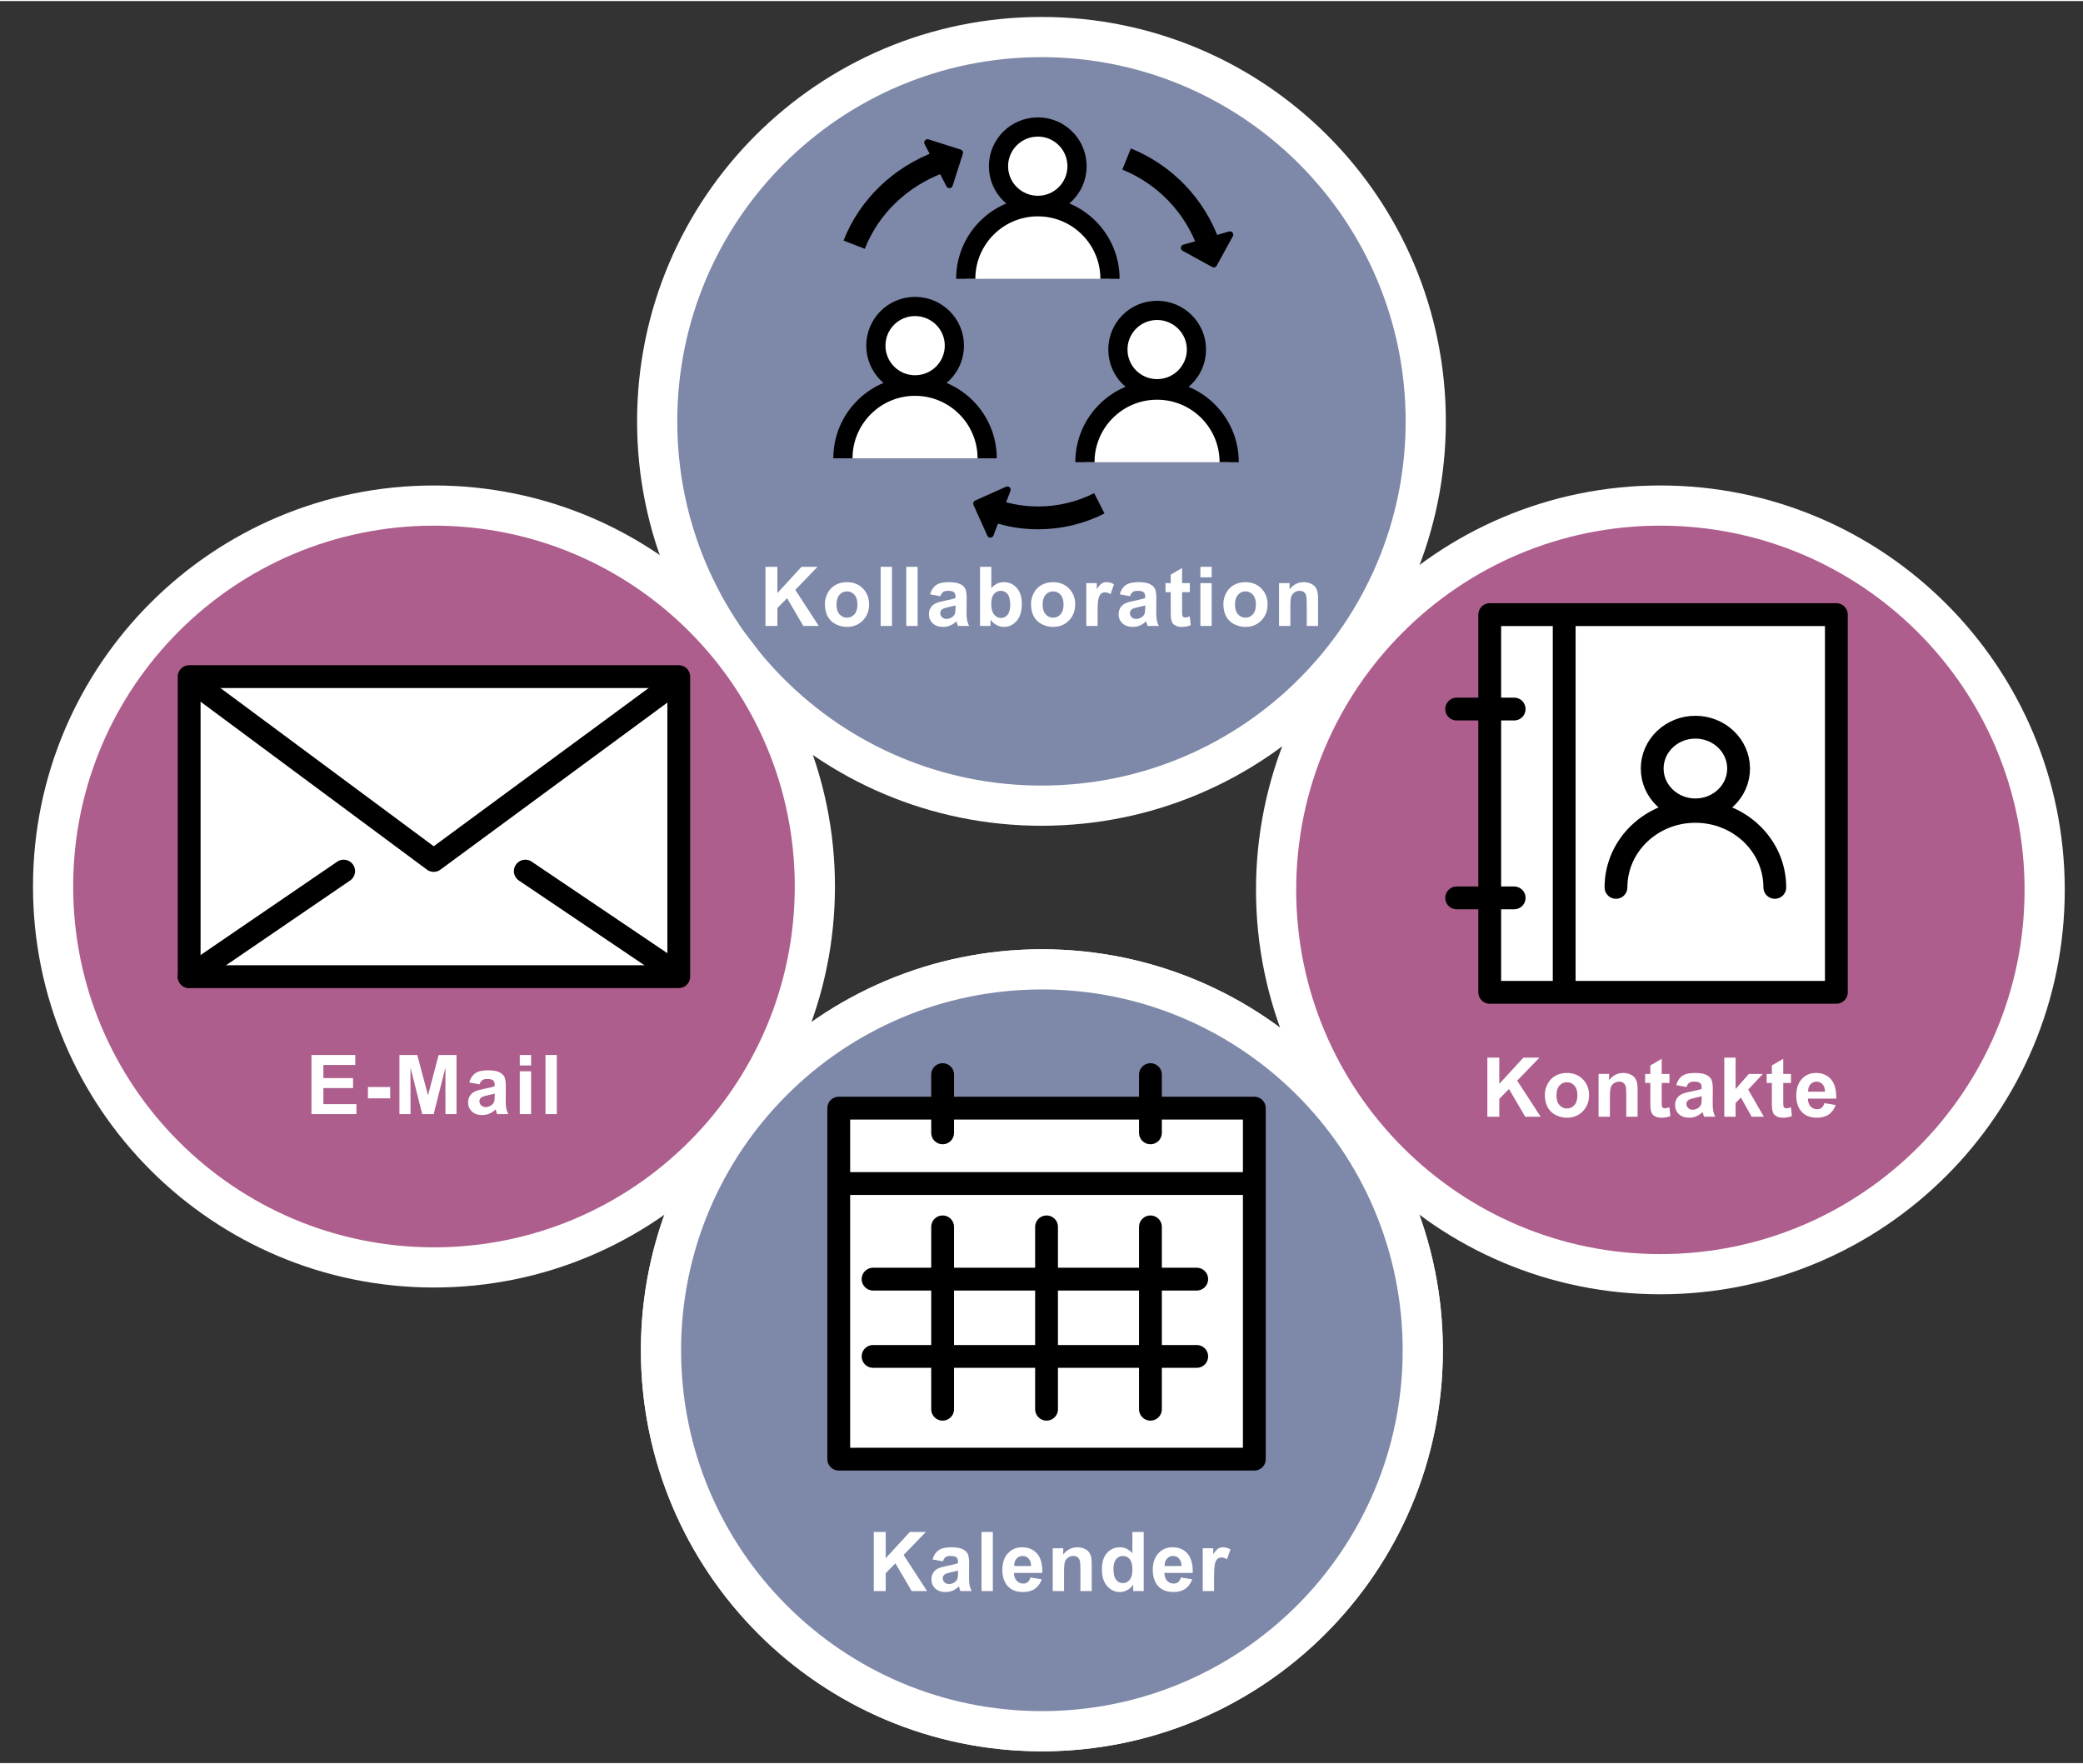 <?xml version="1.0" encoding="UTF-8" standalone="no"?>
<!DOCTYPE svg PUBLIC "-//W3C//DTD SVG 1.1//EN" "http://www.w3.org/Graphics/SVG/1.1/DTD/svg11.dtd">
<svg xmlns="http://www.w3.org/2000/svg" xmlns:xlink="http://www.w3.org/1999/xlink" xmlns:serif="http://www.serif.com/" width="320" height="271" viewBox="0 0 1051 889" version="1.1" xml:space="preserve" style="fill-rule:evenodd;clip-rule:evenodd;stroke-linejoin:round;stroke-miterlimit:2;"><rect x="0" y="0" width="1051" height="889" fill="#333333" stroke="none"/><rect id="ArtBoard1" x="0" y="0" width="1050.96" height="888.812" style="fill:none;"/><g><path d="M525.478,395.81c101.506,0 183.758,-82.252 183.758,-183.758c0,-101.505 -82.252,-183.757 -183.758,-183.757c-101.505,0 -183.757,82.252 -183.757,183.757c0,101.506 82.252,183.758 183.757,183.758" style="fill:none;fill-rule:nonzero;stroke:#fff;stroke-width:40.55px;"/><path d="M525.478,395.81c101.506,0 183.758,-82.252 183.758,-183.758c0,-101.505 -82.252,-183.757 -183.758,-183.757c-101.505,0 -183.757,82.252 -183.757,183.757c0,101.506 82.252,183.758 183.757,183.758" style="fill:#7e88a8;fill-rule:nonzero;"/><path d="M430.989,122.927c7.404,-19.015 23.121,-34.245 43.12,-41.668" style="fill:none;fill-rule:nonzero;stroke:#000;stroke-width:11.51px;stroke-linejoin:miter;stroke-miterlimit:10;"/><path d="M547.414,232.643c0,-20.108 16.312,-36.354 36.391,-36.354c20.08,0 36.392,16.246 36.392,36.354m-16.521,-56.837c0,10.946 -8.912,19.792 -19.871,19.792c-10.95,0 -19.762,-8.846 -19.762,-19.792c0,-10.892 8.812,-19.742 19.762,-19.742c10.959,0 19.871,8.85 19.871,19.742Zm-178.366,54.875c0,-20.054 16.295,-36.358 36.383,-36.358c20.067,0 36.392,16.304 36.392,36.358m-16.538,-56.838c0,10.942 -8.9,19.792 -19.854,19.792c-10.954,0 -19.763,-8.85 -19.763,-19.792c0,-10.9 8.809,-19.75 19.763,-19.75c10.954,0 19.854,8.85 19.854,19.75Zm5.729,-33.716c0,-20.063 16.309,-36.354 36.388,-36.354c0.608,0 1.213,0.014 1.814,0.044c19.239,0.946 34.577,16.855 34.577,36.31m-16.633,-56.788c0,10.896 -8.808,19.746 -19.758,19.746c-10.959,0 -19.863,-8.85 -19.863,-19.746c0,-10.946 8.904,-19.796 19.863,-19.796c6.451,0 12.158,3.072 15.759,7.834c2.512,3.321 3.999,7.465 3.999,11.962Z" style="fill:#fff;fill-rule:nonzero;stroke:#000;stroke-width:9.69px;stroke-linejoin:miter;stroke-miterlimit:10;"/><path d="M467.99,71.377l11.054,21.354l5.196,-16.204l-16.25,-5.15Z" style="fill-rule:nonzero;stroke:#000;stroke-width:3.33px;stroke-linejoin:miter;stroke-miterlimit:10;"/><path d="M554.676,253.395c-9.35,4.759 -19.862,7.355 -30.887,7.355c-7.463,0 -14.734,-1.209 -21.509,-3.5" style="fill:#fff;fill-rule:nonzero;stroke:#000;stroke-width:11.51px;stroke-linejoin:miter;stroke-miterlimit:10;"/><path d="M499.692,269.049l8.579,-22.487l-15.567,6.975l6.988,15.512Z" style="fill-rule:nonzero;stroke:#000;stroke-width:3.33px;stroke-linejoin:miter;stroke-miterlimit:10;"/><path d="M568.437,79.698c19.3,7.795 34.442,23.554 41.421,43.229" style="fill:none;fill-rule:nonzero;stroke:#000;stroke-width:11.51px;stroke-linejoin:miter;stroke-miterlimit:10;"/><path d="M620.586,117.857l-23.088,6.671l14.925,8.204l8.163,-14.875Z" style="fill-rule:nonzero;stroke:#000;stroke-width:3.33px;stroke-linejoin:miter;stroke-miterlimit:10;"/><g><path d="M386.214,315.272l0,-29.826l6.022,0l0,13.245l12.167,-13.245l8.097,0l-11.23,11.617l11.84,18.209l-7.792,0l-8.199,-13.997l-4.883,4.984l0,9.013l-6.022,0Z" style="fill:#fff;fill-rule:nonzero;"/><path d="M416.213,304.164c0,-1.899 0.468,-3.737 1.404,-5.514c0.936,-1.776 2.262,-3.133 3.978,-4.069c1.716,-0.936 3.631,-1.404 5.747,-1.404c3.269,0 5.948,1.062 8.037,3.184c2.088,2.123 3.133,4.805 3.133,8.047c0,3.269 -1.055,5.978 -3.164,8.128c-2.109,2.15 -4.764,3.225 -7.965,3.225c-1.98,0 -3.869,-0.448 -5.666,-1.343c-1.797,-0.895 -3.164,-2.208 -4.1,-3.937c-0.936,-1.729 -1.404,-3.835 -1.404,-6.317Zm5.86,0.305c0,2.143 0.508,3.784 1.526,4.923c1.017,1.14 2.272,1.709 3.764,1.709c1.492,0 2.743,-0.569 3.753,-1.709c1.011,-1.139 1.516,-2.794 1.516,-4.964c0,-2.116 -0.505,-3.743 -1.516,-4.883c-1.01,-1.139 -2.261,-1.708 -3.753,-1.708c-1.492,0 -2.747,0.569 -3.764,1.708c-1.018,1.14 -1.526,2.781 -1.526,4.924Z" style="fill:#fff;fill-rule:nonzero;"/><rect x="444.341" y="285.446" width="5.717" height="29.826" style="fill:#fff;fill-rule:nonzero;"/><rect x="457.27" y="285.446" width="5.717" height="29.826" style="fill:#fff;fill-rule:nonzero;"/><path d="M474.473,300.258l-5.188,-0.936c0.583,-2.089 1.587,-3.635 3.011,-4.639c1.424,-1.004 3.54,-1.506 6.347,-1.506c2.55,0 4.449,0.302 5.697,0.906c1.248,0.603 2.126,1.37 2.635,2.299c0.508,0.929 0.763,2.635 0.763,5.117l-0.061,6.673c0,1.899 0.091,3.299 0.274,4.201c0.183,0.902 0.526,1.868 1.028,2.899l-5.656,0c-0.15,-0.38 -0.333,-0.942 -0.55,-1.688c-0.095,-0.34 -0.162,-0.563 -0.203,-0.672c-0.977,0.95 -2.021,1.662 -3.133,2.136c-1.112,0.475 -2.299,0.713 -3.561,0.713c-2.224,0 -3.977,-0.604 -5.259,-1.811c-1.282,-1.207 -1.922,-2.733 -1.922,-4.578c0,-1.221 0.291,-2.309 0.874,-3.265c0.584,-0.956 1.401,-1.689 2.452,-2.197c1.051,-0.509 2.567,-0.953 4.547,-1.333c2.672,-0.502 4.524,-0.97 5.554,-1.404l0,-0.57c0,-1.098 -0.271,-1.881 -0.813,-2.349c-0.543,-0.468 -1.567,-0.702 -3.073,-0.702c-1.017,0 -1.81,0.2 -2.38,0.6c-0.57,0.4 -1.031,1.102 -1.383,2.106Zm7.649,4.638c-0.732,0.244 -1.892,0.536 -3.479,0.875c-1.587,0.339 -2.624,0.671 -3.112,0.997c-0.746,0.529 -1.119,1.2 -1.119,2.014c0,0.8 0.298,1.492 0.895,2.075c0.597,0.584 1.356,0.875 2.278,0.875c1.031,0 2.015,-0.339 2.95,-1.017c0.692,-0.515 1.147,-1.146 1.364,-1.892c0.149,-0.488 0.223,-1.418 0.223,-2.787l0,-1.14Z" style="fill:#fff;fill-rule:nonzero;"/><path d="M494.482,315.272l0,-29.826l5.717,0l0,10.743c1.763,-2.008 3.852,-3.012 6.267,-3.012c2.631,0 4.808,0.953 6.53,2.859c1.723,1.906 2.584,4.642 2.584,8.209c0,3.689 -0.878,6.531 -2.635,8.525c-1.756,1.994 -3.889,2.991 -6.398,2.991c-1.234,0 -2.452,-0.309 -3.652,-0.926c-1.2,-0.617 -2.235,-1.529 -3.103,-2.737l0,3.174l-5.31,0Zm5.677,-11.271c0,2.238 0.352,3.893 1.058,4.964c0.99,1.519 2.305,2.279 3.946,2.279c1.262,0 2.337,-0.539 3.225,-1.618c0.889,-1.078 1.333,-2.777 1.333,-5.096c0,-2.469 -0.448,-4.249 -1.343,-5.341c-0.895,-1.091 -2.041,-1.637 -3.438,-1.637c-1.37,0 -2.51,0.532 -3.418,1.597c-0.909,1.064 -1.363,2.682 -1.363,4.852Z" style="fill:#fff;fill-rule:nonzero;"/><path d="M520.209,304.164c0,-1.899 0.468,-3.737 1.404,-5.514c0.936,-1.776 2.261,-3.133 3.977,-4.069c1.716,-0.936 3.632,-1.404 5.748,-1.404c3.268,0 5.947,1.062 8.036,3.184c2.089,2.123 3.133,4.805 3.133,8.047c0,3.269 -1.054,5.978 -3.164,8.128c-2.109,2.15 -4.764,3.225 -7.965,3.225c-1.98,0 -3.869,-0.448 -5.666,-1.343c-1.797,-0.895 -3.163,-2.208 -4.099,-3.937c-0.936,-1.729 -1.404,-3.835 -1.404,-6.317Zm5.859,0.305c0,2.143 0.509,3.784 1.526,4.923c1.017,1.14 2.272,1.709 3.764,1.709c1.492,0 2.743,-0.569 3.754,-1.709c1.01,-1.139 1.515,-2.794 1.515,-4.964c0,-2.116 -0.505,-3.743 -1.515,-4.883c-1.011,-1.139 -2.262,-1.708 -3.754,-1.708c-1.492,0 -2.747,0.569 -3.764,1.708c-1.017,1.14 -1.526,2.781 -1.526,4.924Z" style="fill:#fff;fill-rule:nonzero;"/><path d="M553.809,315.272l-5.717,0l0,-21.606l5.31,0l0,3.072c0.909,-1.451 1.726,-2.408 2.452,-2.869c0.725,-0.461 1.549,-0.692 2.472,-0.692c1.302,0 2.556,0.36 3.764,1.079l-1.77,4.984c-0.963,-0.624 -1.859,-0.936 -2.686,-0.936c-0.8,0 -1.478,0.221 -2.034,0.662c-0.557,0.44 -0.994,1.237 -1.313,2.39c-0.318,1.153 -0.478,3.567 -0.478,7.243l0,6.673Z" style="fill:#fff;fill-rule:nonzero;"/><path d="M570.177,300.258l-5.188,-0.936c0.583,-2.089 1.587,-3.635 3.011,-4.639c1.424,-1.004 3.54,-1.506 6.348,-1.506c2.55,0 4.449,0.302 5.696,0.906c1.248,0.603 2.127,1.37 2.635,2.299c0.509,0.929 0.763,2.635 0.763,5.117l-0.061,6.673c0,1.899 0.092,3.299 0.275,4.201c0.183,0.902 0.525,1.868 1.027,2.899l-5.656,0c-0.149,-0.38 -0.332,-0.942 -0.549,-1.688c-0.095,-0.34 -0.163,-0.563 -0.204,-0.672c-0.976,0.95 -2.02,1.662 -3.133,2.136c-1.112,0.475 -2.299,0.713 -3.56,0.713c-2.224,0 -3.978,-0.604 -5.259,-1.811c-1.282,-1.207 -1.923,-2.733 -1.923,-4.578c0,-1.221 0.292,-2.309 0.875,-3.265c0.583,-0.956 1.4,-1.689 2.452,-2.197c1.051,-0.509 2.566,-0.953 4.547,-1.333c2.672,-0.502 4.523,-0.97 5.554,-1.404l0,-0.57c0,-1.098 -0.271,-1.881 -0.814,-2.349c-0.542,-0.468 -1.567,-0.702 -3.072,-0.702c-1.017,0 -1.811,0.2 -2.38,0.6c-0.57,0.4 -1.031,1.102 -1.384,2.106Zm7.65,4.638c-0.733,0.244 -1.892,0.536 -3.479,0.875c-1.587,0.339 -2.625,0.671 -3.113,0.997c-0.746,0.529 -1.119,1.2 -1.119,2.014c0,0.8 0.298,1.492 0.895,2.075c0.597,0.584 1.357,0.875 2.279,0.875c1.031,0 2.014,-0.339 2.95,-1.017c0.692,-0.515 1.146,-1.146 1.363,-1.892c0.149,-0.488 0.224,-1.418 0.224,-2.787l0,-1.14Z" style="fill:#fff;fill-rule:nonzero;"/><path d="M600.339,293.666l0,4.557l-3.906,0l0,8.708c0,1.763 0.037,2.79 0.112,3.082c0.074,0.292 0.244,0.532 0.508,0.722c0.265,0.19 0.587,0.285 0.967,0.285c0.529,0 1.295,-0.183 2.299,-0.549l0.488,4.435c-1.329,0.57 -2.835,0.855 -4.517,0.855c-1.03,0 -1.96,-0.173 -2.787,-0.519c-0.827,-0.346 -1.434,-0.794 -1.821,-1.343c-0.386,-0.549 -0.654,-1.292 -0.803,-2.228c-0.123,-0.664 -0.184,-2.007 -0.184,-4.028l0,-9.42l-2.624,0l0,-4.557l2.624,0l0,-4.293l5.738,-3.337l0,7.63l3.906,0Z" style="fill:#fff;fill-rule:nonzero;"/><path d="M605.66,290.736l0,-5.29l5.717,0l0,5.29l-5.717,0Zm0,24.536l0,-21.606l5.717,0l0,21.606l-5.717,0Z" style="fill:#fff;fill-rule:nonzero;"/><path d="M617.267,304.164c0,-1.899 0.468,-3.737 1.404,-5.514c0.935,-1.776 2.261,-3.133 3.977,-4.069c1.716,-0.936 3.632,-1.404 5.748,-1.404c3.268,0 5.947,1.062 8.036,3.184c2.089,2.123 3.133,4.805 3.133,8.047c0,3.269 -1.055,5.978 -3.164,8.128c-2.109,2.15 -4.764,3.225 -7.965,3.225c-1.98,0 -3.869,-0.448 -5.666,-1.343c-1.797,-0.895 -3.164,-2.208 -4.099,-3.937c-0.936,-1.729 -1.404,-3.835 -1.404,-6.317Zm5.859,0.305c0,2.143 0.509,3.784 1.526,4.923c1.017,1.14 2.272,1.709 3.764,1.709c1.492,0 2.743,-0.569 3.754,-1.709c1.01,-1.139 1.515,-2.794 1.515,-4.964c0,-2.116 -0.505,-3.743 -1.515,-4.883c-1.011,-1.139 -2.262,-1.708 -3.754,-1.708c-1.492,0 -2.747,0.569 -3.764,1.708c-1.017,1.14 -1.526,2.781 -1.526,4.924Z" style="fill:#fff;fill-rule:nonzero;"/><path d="M665.048,315.272l-5.717,0l0,-11.027c0,-2.333 -0.123,-3.842 -0.367,-4.527c-0.244,-0.685 -0.641,-1.217 -1.19,-1.597c-0.549,-0.379 -1.21,-0.569 -1.983,-0.569c-0.991,0 -1.879,0.271 -2.666,0.813c-0.786,0.543 -1.326,1.262 -1.617,2.157c-0.292,0.895 -0.438,2.55 -0.438,4.964l0,9.786l-5.717,0l0,-21.606l5.311,0l0,3.174c1.885,-2.442 4.258,-3.663 7.12,-3.663c1.262,0 2.415,0.228 3.459,0.682c1.044,0.454 1.834,1.034 2.37,1.74c0.536,0.705 0.909,1.505 1.119,2.4c0.21,0.895 0.316,2.177 0.316,3.845l0,13.428Z" style="fill:#fff;fill-rule:nonzero;"/></g></g><g id="Ebene-1" serif:id="Ebene 1"><g><path d="M218.967,628.777c100.547,0 182.041,-81.503 182.041,-182.05c0,-100.547 -81.494,-182.049 -182.041,-182.049c-100.546,0 -182.045,81.502 -182.045,182.049c0,100.547 81.499,182.05 182.045,182.05" style="fill:none;fill-rule:nonzero;stroke:#fff;stroke-width:40.55px;"/><path d="M218.967,628.777c100.547,0 182.041,-81.503 182.041,-182.05c0,-100.547 -81.494,-182.049 -182.041,-182.049c-100.546,0 -182.045,81.502 -182.045,182.049c0,100.547 81.499,182.05 182.045,182.05" style="fill:#ad5e8c;fill-rule:nonzero;"/><path d="M96.56,342.258l0,149.955l245.922,0l0,-151.373l-245.922,1.418Z" style="fill:#fff;"/><g><rect x="95.448" y="340.84" width="247.034" height="151.37" style="fill:none;stroke:#000;stroke-width:11.51px;stroke-linejoin:miter;stroke-miterlimit:10;"/><path d="M99.523,345.077l119.298,88.509l117.864,-86.758m-71.639,92.134l75.708,51.079m-167.361,-51.079l-77.946,53.251" style="fill:none;fill-rule:nonzero;stroke:#000;stroke-width:11.51px;stroke-linecap:round;stroke-linejoin:miter;stroke-miterlimit:10;"/></g><g><path d="M157.15,561.564l0,-29.826l22.115,0l0,5.045l-16.093,0l0,6.613l14.974,0l0,5.025l-14.974,0l0,8.117l16.663,0l0,5.026l-22.685,0Z" style="fill:#fff;fill-rule:nonzero;"/><rect x="185.648" y="547.892" width="11.23" height="5.717" style="fill:#fff;fill-rule:nonzero;"/><path d="M201.532,561.564l0,-29.826l9.013,0l5.412,20.345l5.35,-20.345l9.034,0l0,29.826l-5.595,0l0,-23.479l-5.921,23.479l-5.798,0l-5.9,-23.479l0,23.479l-5.595,0Z" style="fill:#fff;fill-rule:nonzero;"/><path d="M241.952,546.549l-5.188,-0.936c0.583,-2.089 1.587,-3.635 3.011,-4.639c1.424,-1.003 3.54,-1.505 6.348,-1.505c2.55,0 4.449,0.302 5.696,0.905c1.248,0.604 2.126,1.37 2.635,2.299c0.509,0.929 0.763,2.635 0.763,5.117l-0.061,6.673c0,1.899 0.092,3.3 0.275,4.202c0.183,0.901 0.525,1.868 1.027,2.899l-5.656,0c-0.149,-0.38 -0.332,-0.943 -0.549,-1.689c-0.095,-0.339 -0.163,-0.563 -0.204,-0.671c-0.976,0.949 -2.021,1.661 -3.133,2.136c-1.112,0.475 -2.299,0.712 -3.56,0.712c-2.225,0 -3.978,-0.604 -5.259,-1.811c-1.282,-1.207 -1.923,-2.733 -1.923,-4.577c0,-1.221 0.292,-2.31 0.875,-3.266c0.583,-0.956 1.4,-1.688 2.452,-2.197c1.051,-0.509 2.566,-0.953 4.547,-1.333c2.672,-0.501 4.523,-0.969 5.554,-1.403l0,-0.57c0,-1.099 -0.271,-1.882 -0.814,-2.35c-0.543,-0.468 -1.567,-0.702 -3.072,-0.702c-1.017,0 -1.811,0.2 -2.38,0.6c-0.57,0.4 -1.031,1.102 -1.384,2.106Zm7.65,4.639c-0.733,0.244 -1.892,0.535 -3.479,0.875c-1.587,0.339 -2.625,0.671 -3.113,0.996c-0.746,0.529 -1.119,1.201 -1.119,2.015c0,0.8 0.298,1.492 0.895,2.075c0.597,0.583 1.357,0.875 2.279,0.875c1.031,0 2.014,-0.339 2.95,-1.018c0.692,-0.515 1.146,-1.146 1.363,-1.892c0.149,-0.488 0.224,-1.417 0.224,-2.787l0,-1.139Z" style="fill:#fff;fill-rule:nonzero;"/><path d="M262.251,537.028l0,-5.29l5.717,0l0,5.29l-5.717,0Zm0,24.536l0,-21.607l5.717,0l0,21.607l-5.717,0Z" style="fill:#fff;fill-rule:nonzero;"/><rect x="275.225" y="531.738" width="5.717" height="29.826" style="fill:#fff;fill-rule:nonzero;"/></g></g><g><path d="M525.696,862.774c100.546,0 182.04,-81.503 182.04,-182.05c0,-100.546 -81.494,-182.049 -182.04,-182.049c-100.547,0 -182.046,81.503 -182.046,182.049c0,100.547 81.499,182.05 182.046,182.05" style="fill:none;fill-rule:nonzero;stroke:#fff;stroke-width:40.55px;"/><path d="M525.696,862.774c100.546,0 182.04,-81.503 182.04,-182.05c0,-100.546 -81.494,-182.049 -182.04,-182.049c-100.547,0 -182.046,81.503 -182.046,182.049c0,100.547 81.499,182.05 182.046,182.05" style="fill:#7e88a8;fill-rule:nonzero;"/><path d="M525.696,862.774c100.546,0 182.04,-81.503 182.04,-182.05c0,-100.546 -81.494,-182.049 -182.04,-182.049c-100.547,0 -182.046,81.503 -182.046,182.049c0,100.547 81.499,182.05 182.046,182.05" style="fill:none;fill-rule:nonzero;stroke:#fff;stroke-width:40.55px;"/><path d="M525.696,862.774c100.546,0 182.04,-81.503 182.04,-182.05c0,-100.546 -81.494,-182.049 -182.04,-182.049c-100.547,0 -182.046,81.503 -182.046,182.049c0,100.547 81.499,182.05 182.046,182.05" style="fill:#7e88a8;fill-rule:nonzero;"/><g><path d="M440.876,802.207l0,-29.825l6.022,0l0,13.244l12.167,-13.244l8.097,0l-11.23,11.617l11.84,18.208l-7.792,0l-8.199,-13.997l-4.883,4.985l0,9.012l-6.022,0Z" style="fill:#fff;fill-rule:nonzero;"/><path d="M475.725,787.193l-5.188,-0.936c0.583,-2.089 1.586,-3.635 3.011,-4.639c1.424,-1.003 3.54,-1.505 6.347,-1.505c2.55,0 4.449,0.301 5.697,0.905c1.248,0.604 2.126,1.37 2.635,2.299c0.508,0.929 0.763,2.635 0.763,5.117l-0.061,6.673c0,1.899 0.091,3.299 0.274,4.201c0.183,0.902 0.526,1.869 1.028,2.899l-5.656,0c-0.15,-0.379 -0.333,-0.942 -0.55,-1.688c-0.095,-0.339 -0.162,-0.563 -0.203,-0.672c-0.977,0.95 -2.021,1.662 -3.133,2.137c-1.112,0.474 -2.299,0.712 -3.561,0.712c-2.224,0 -3.977,-0.604 -5.259,-1.811c-1.282,-1.207 -1.922,-2.733 -1.922,-4.578c0,-1.22 0.291,-2.309 0.874,-3.265c0.584,-0.956 1.401,-1.689 2.452,-2.197c1.051,-0.509 2.567,-0.953 4.547,-1.333c2.672,-0.502 4.523,-0.97 5.554,-1.404l0,-0.569c0,-1.099 -0.271,-1.882 -0.813,-2.35c-0.543,-0.468 -1.567,-0.702 -3.073,-0.702c-1.017,0 -1.81,0.2 -2.38,0.6c-0.57,0.4 -1.031,1.102 -1.383,2.106Zm7.649,4.638c-0.732,0.245 -1.892,0.536 -3.479,0.875c-1.587,0.339 -2.624,0.672 -3.112,0.997c-0.746,0.529 -1.119,1.201 -1.119,2.014c0,0.801 0.298,1.492 0.895,2.076c0.597,0.583 1.356,0.874 2.278,0.874c1.031,0 2.015,-0.339 2.95,-1.017c0.692,-0.515 1.146,-1.146 1.364,-1.892c0.149,-0.488 0.223,-1.417 0.223,-2.787l0,-1.14Z" style="fill:#fff;fill-rule:nonzero;"/><rect x="495.233" y="772.382" width="5.717" height="29.826" style="fill:#fff;fill-rule:nonzero;"/><path d="M519.929,795.331l5.696,0.956c-0.732,2.089 -1.888,3.679 -3.468,4.771c-1.58,1.092 -3.557,1.638 -5.931,1.638c-3.757,0 -6.537,-1.228 -8.341,-3.683c-1.425,-1.966 -2.137,-4.449 -2.137,-7.446c0,-3.581 0.936,-6.385 2.808,-8.413c1.872,-2.027 4.239,-3.041 7.1,-3.041c3.215,0 5.751,1.061 7.609,3.184c1.859,2.122 2.747,5.374 2.666,9.755l-14.323,0c0.04,1.696 0.502,3.015 1.383,3.957c0.882,0.943 1.98,1.414 3.296,1.414c0.895,0 1.648,-0.244 2.258,-0.732c0.611,-0.488 1.072,-1.275 1.384,-2.36Zm0.325,-5.778c-0.04,-1.655 -0.468,-2.913 -1.281,-3.774c-0.814,-0.861 -1.804,-1.292 -2.971,-1.292c-1.248,0 -2.278,0.454 -3.092,1.363c-0.814,0.909 -1.214,2.143 -1.201,3.703l8.545,0Z" style="fill:#fff;fill-rule:nonzero;"/><path d="M550.851,802.207l-5.717,0l0,-11.027c0,-2.332 -0.122,-3.841 -0.367,-4.526c-0.244,-0.685 -0.64,-1.218 -1.19,-1.597c-0.549,-0.38 -1.21,-0.57 -1.983,-0.57c-0.991,0 -1.879,0.271 -2.666,0.814c-0.786,0.542 -1.325,1.261 -1.617,2.156c-0.292,0.895 -0.437,2.55 -0.437,4.964l0,9.786l-5.717,0l0,-21.606l5.31,0l0,3.174c1.885,-2.442 4.259,-3.662 7.12,-3.662c1.262,0 2.415,0.227 3.459,0.681c1.044,0.455 1.835,1.034 2.37,1.74c0.536,0.705 0.909,1.505 1.119,2.4c0.21,0.896 0.316,2.177 0.316,3.846l0,13.427Z" style="fill:#fff;fill-rule:nonzero;"/><path d="M577.073,802.207l-5.31,0l0,-3.173c-0.882,1.234 -1.923,2.153 -3.123,2.756c-1.201,0.604 -2.411,0.906 -3.632,0.906c-2.482,0 -4.608,-1.001 -6.378,-3.001c-1.77,-2.001 -2.655,-4.791 -2.655,-8.372c0,-3.662 0.861,-6.446 2.584,-8.352c1.722,-1.905 3.899,-2.858 6.53,-2.858c2.415,0 4.503,1.003 6.267,3.011l0,-10.742l5.717,0l0,29.825Zm-15.259,-11.271c0,2.306 0.319,3.974 0.956,5.005c0.922,1.492 2.211,2.238 3.866,2.238c1.315,0 2.434,-0.559 3.357,-1.678c0.922,-1.119 1.383,-2.791 1.383,-5.015c0,-2.483 -0.448,-4.269 -1.343,-5.361c-0.895,-1.092 -2.041,-1.638 -3.438,-1.638c-1.356,0 -2.492,0.539 -3.408,1.617c-0.915,1.079 -1.373,2.689 -1.373,4.832Z" style="fill:#fff;fill-rule:nonzero;"/><path d="M595.828,795.331l5.697,0.956c-0.733,2.089 -1.889,3.679 -3.469,4.771c-1.58,1.092 -3.557,1.638 -5.931,1.638c-3.757,0 -6.537,-1.228 -8.341,-3.683c-1.424,-1.966 -2.136,-4.449 -2.136,-7.446c0,-3.581 0.935,-6.385 2.807,-8.413c1.872,-2.027 4.239,-3.041 7.101,-3.041c3.214,0 5.75,1.061 7.609,3.184c1.858,2.122 2.746,5.374 2.665,9.755l-14.323,0c0.041,1.696 0.502,3.015 1.383,3.957c0.882,0.943 1.981,1.414 3.296,1.414c0.895,0 1.648,-0.244 2.259,-0.732c0.61,-0.488 1.071,-1.275 1.383,-2.36Zm0.326,-5.778c-0.041,-1.655 -0.468,-2.913 -1.282,-3.774c-0.814,-0.861 -1.804,-1.292 -2.971,-1.292c-1.247,0 -2.278,0.454 -3.092,1.363c-0.814,0.909 -1.214,2.143 -1.2,3.703l8.545,0Z" style="fill:#fff;fill-rule:nonzero;"/><path d="M612.569,802.207l-5.717,0l0,-21.606l5.31,0l0,3.072c0.909,-1.451 1.726,-2.407 2.452,-2.869c0.726,-0.461 1.55,-0.691 2.472,-0.691c1.302,0 2.557,0.359 3.764,1.078l-1.77,4.985c-0.963,-0.624 -1.858,-0.936 -2.686,-0.936c-0.8,0 -1.478,0.22 -2.034,0.661c-0.556,0.441 -0.994,1.238 -1.313,2.39c-0.318,1.153 -0.478,3.568 -0.478,7.243l0,6.673Z" style="fill:#fff;fill-rule:nonzero;"/></g><path d="M423.195,556.33l209.69,0l0,179.316l-209.685,0l-0.005,-179.316Z" style="fill:#fff;"/><path d="M632.885,735.646l-209.685,0l0,-177.091l209.685,0l0,177.091Zm-157.273,-194.004l0,29.376m104.85,-29.376l0,29.376m-157.267,25.565l209.69,0m-157.273,21.875l0,92m52.433,-92l0,92m52.417,-92l0,92m23.353,-65.64l-163.295,0m163.295,38.999l-163.295,0" style="fill:none;fill-rule:nonzero;stroke:#000;stroke-width:11.51px;stroke-linecap:round;stroke-linejoin:miter;stroke-miterlimit:10;"/></g><path d="M837.763,632.192c101.506,0 183.757,-82.251 183.757,-183.757c0,-101.506 -82.251,-183.757 -183.757,-183.757c-101.506,0 -183.757,82.251 -183.757,183.757c0,101.506 82.251,183.757 183.757,183.757" style="fill:none;fill-rule:nonzero;stroke:#fff;stroke-width:40.55px;"/><path d="M837.763,632.192c101.506,0 183.757,-82.251 183.757,-183.757c0,-101.506 -82.251,-183.757 -183.757,-183.757c-101.506,0 -183.757,82.251 -183.757,183.757c0,101.506 82.251,183.757 183.757,183.757" style="fill:#ad5e8c;fill-rule:nonzero;"/><path d="M751.657,309.56l0,190.558l174.894,0l0,-192.359l-174.894,1.801Z" style="fill:#fff;"/><g><path d="M750.462,562.898l0,-29.826l6.022,0l0,13.245l12.166,-13.245l8.098,0l-11.231,11.617l11.841,18.209l-7.792,0l-8.199,-13.997l-4.883,4.984l0,9.013l-6.022,0Z" style="fill:#fff;fill-rule:nonzero;"/><path d="M779.474,551.79c0,-1.899 0.468,-3.737 1.404,-5.514c0.936,-1.777 2.262,-3.133 3.977,-4.069c1.716,-0.936 3.632,-1.404 5.748,-1.404c3.269,0 5.947,1.062 8.036,3.184c2.089,2.123 3.133,4.805 3.133,8.047c0,3.269 -1.054,5.978 -3.163,8.128c-2.109,2.149 -4.764,3.224 -7.965,3.224c-1.981,0 -3.869,-0.447 -5.667,-1.342c-1.797,-0.896 -3.163,-2.208 -4.099,-3.937c-0.936,-1.73 -1.404,-3.835 -1.404,-6.317Zm5.86,0.305c0,2.143 0.508,3.784 1.525,4.923c1.018,1.14 2.272,1.709 3.764,1.709c1.492,0 2.743,-0.569 3.754,-1.709c1.01,-1.139 1.516,-2.794 1.516,-4.964c0,-2.116 -0.506,-3.743 -1.516,-4.883c-1.011,-1.139 -2.262,-1.709 -3.754,-1.709c-1.492,0 -2.746,0.57 -3.764,1.709c-1.017,1.14 -1.525,2.781 -1.525,4.924Z" style="fill:#fff;fill-rule:nonzero;"/><path d="M826.268,562.898l-5.717,0l0,-11.027c0,-2.333 -0.122,-3.842 -0.366,-4.527c-0.244,-0.685 -0.641,-1.217 -1.19,-1.597c-0.55,-0.38 -1.211,-0.569 -1.984,-0.569c-0.99,0 -1.879,0.271 -2.665,0.813c-0.787,0.543 -1.326,1.262 -1.618,2.157c-0.291,0.895 -0.437,2.55 -0.437,4.964l0,9.786l-5.717,0l0,-21.606l5.31,0l0,3.173c1.885,-2.441 4.259,-3.662 7.121,-3.662c1.261,0 2.414,0.228 3.458,0.682c1.045,0.454 1.835,1.034 2.371,1.739c0.535,0.706 0.908,1.506 1.119,2.401c0.21,0.895 0.315,2.177 0.315,3.845l0,13.428Z" style="fill:#fff;fill-rule:nonzero;"/><path d="M842.341,541.292l0,4.557l-3.907,0l0,8.708c0,1.763 0.038,2.79 0.112,3.082c0.075,0.291 0.244,0.532 0.509,0.722c0.264,0.19 0.586,0.285 0.966,0.285c0.529,0 1.296,-0.183 2.299,-0.549l0.489,4.435c-1.33,0.57 -2.835,0.854 -4.517,0.854c-1.031,0 -1.96,-0.173 -2.787,-0.518c-0.828,-0.346 -1.435,-0.794 -1.821,-1.343c-0.387,-0.55 -0.655,-1.292 -0.804,-2.228c-0.122,-0.665 -0.183,-2.007 -0.183,-4.028l0,-9.42l-2.624,0l0,-4.557l2.624,0l0,-4.293l5.737,-3.337l0,7.63l3.907,0Z" style="fill:#fff;fill-rule:nonzero;"/><path d="M850.947,547.883l-5.188,-0.935c0.583,-2.089 1.587,-3.635 3.011,-4.639c1.424,-1.004 3.54,-1.506 6.347,-1.506c2.55,0 4.449,0.302 5.697,0.906c1.248,0.603 2.126,1.37 2.635,2.299c0.508,0.929 0.763,2.634 0.763,5.116l-0.061,6.674c0,1.899 0.091,3.299 0.274,4.201c0.183,0.902 0.526,1.868 1.028,2.899l-5.656,0c-0.149,-0.38 -0.333,-0.943 -0.55,-1.689c-0.095,-0.339 -0.162,-0.562 -0.203,-0.671c-0.977,0.949 -2.021,1.662 -3.133,2.136c-1.112,0.475 -2.299,0.712 -3.561,0.712c-2.224,0 -3.977,-0.603 -5.259,-1.81c-1.281,-1.208 -1.922,-2.733 -1.922,-4.578c0,-1.221 0.291,-2.309 0.874,-3.265c0.584,-0.957 1.401,-1.689 2.452,-2.198c1.051,-0.508 2.567,-0.952 4.547,-1.332c2.672,-0.502 4.524,-0.97 5.554,-1.404l0,-0.57c0,-1.098 -0.271,-1.882 -0.813,-2.35c-0.543,-0.468 -1.567,-0.701 -3.073,-0.701c-1.017,0 -1.81,0.2 -2.38,0.6c-0.57,0.4 -1.031,1.102 -1.383,2.105Zm7.649,4.639c-0.732,0.244 -1.892,0.536 -3.479,0.875c-1.587,0.339 -2.624,0.671 -3.112,0.997c-0.746,0.529 -1.119,1.2 -1.119,2.014c0,0.8 0.298,1.492 0.895,2.075c0.597,0.583 1.356,0.875 2.278,0.875c1.031,0 2.015,-0.339 2.95,-1.017c0.692,-0.516 1.147,-1.146 1.364,-1.892c0.149,-0.489 0.223,-1.418 0.223,-2.788l0,-1.139Z" style="fill:#fff;fill-rule:nonzero;"/><path d="M870.01,562.898l0,-29.826l5.717,0l0,15.829l6.694,-7.609l7.039,0l-7.385,7.893l7.914,13.713l-6.165,0l-5.432,-9.705l-2.665,2.788l0,6.917l-5.717,0Z" style="fill:#fff;fill-rule:nonzero;"/><path d="M903.661,541.292l0,4.557l-3.906,0l0,8.708c0,1.763 0.037,2.79 0.112,3.082c0.074,0.291 0.244,0.532 0.508,0.722c0.265,0.19 0.587,0.285 0.967,0.285c0.529,0 1.295,-0.183 2.299,-0.549l0.488,4.435c-1.329,0.57 -2.835,0.854 -4.517,0.854c-1.031,0 -1.96,-0.173 -2.787,-0.518c-0.827,-0.346 -1.434,-0.794 -1.821,-1.343c-0.386,-0.55 -0.654,-1.292 -0.804,-2.228c-0.122,-0.665 -0.183,-2.007 -0.183,-4.028l0,-9.42l-2.624,0l0,-4.557l2.624,0l0,-4.293l5.738,-3.337l0,7.63l3.906,0Z" style="fill:#fff;fill-rule:nonzero;"/><path d="M920.507,556.021l5.696,0.957c-0.732,2.088 -1.888,3.679 -3.468,4.771c-1.581,1.091 -3.557,1.637 -5.931,1.637c-3.757,0 -6.538,-1.227 -8.342,-3.682c-1.424,-1.967 -2.136,-4.449 -2.136,-7.446c0,-3.581 0.936,-6.385 2.808,-8.413c1.872,-2.028 4.238,-3.042 7.1,-3.042c3.215,0 5.751,1.062 7.609,3.184c1.858,2.123 2.747,5.375 2.666,9.756l-14.323,0c0.04,1.695 0.501,3.014 1.383,3.957c0.882,0.943 1.98,1.414 3.296,1.414c0.895,0 1.648,-0.244 2.258,-0.733c0.611,-0.488 1.072,-1.274 1.384,-2.36Zm0.325,-5.778c-0.04,-1.654 -0.468,-2.912 -1.281,-3.774c-0.814,-0.861 -1.804,-1.291 -2.971,-1.291c-1.248,0 -2.279,0.454 -3.092,1.363c-0.814,0.908 -1.214,2.143 -1.201,3.702l8.545,0Z" style="fill:#fff;fill-rule:nonzero;"/></g><path d="M926.551,500.118l-174.894,0l0,-190.558l174.894,0l0,190.558Zm-191.576,-47.643l29.007,0m-29.007,-95.272l29.007,0m25.245,142.915l0,-190.549m87.998,77.651c0,11.515 -9.759,20.855 -21.799,20.855c-12.031,0 -21.795,-9.34 -21.795,-20.855c0,-11.515 9.764,-20.86 21.795,-20.86c12.04,0 21.799,9.345 21.799,20.86Zm-61.868,59.957c0,-21.178 17.94,-38.349 40.069,-38.349c22.137,0 40.073,17.171 40.073,38.349" style="fill:none;fill-rule:nonzero;stroke:#000;stroke-width:11.51px;stroke-linecap:round;stroke-linejoin:miter;stroke-miterlimit:10;"/></g></svg>
